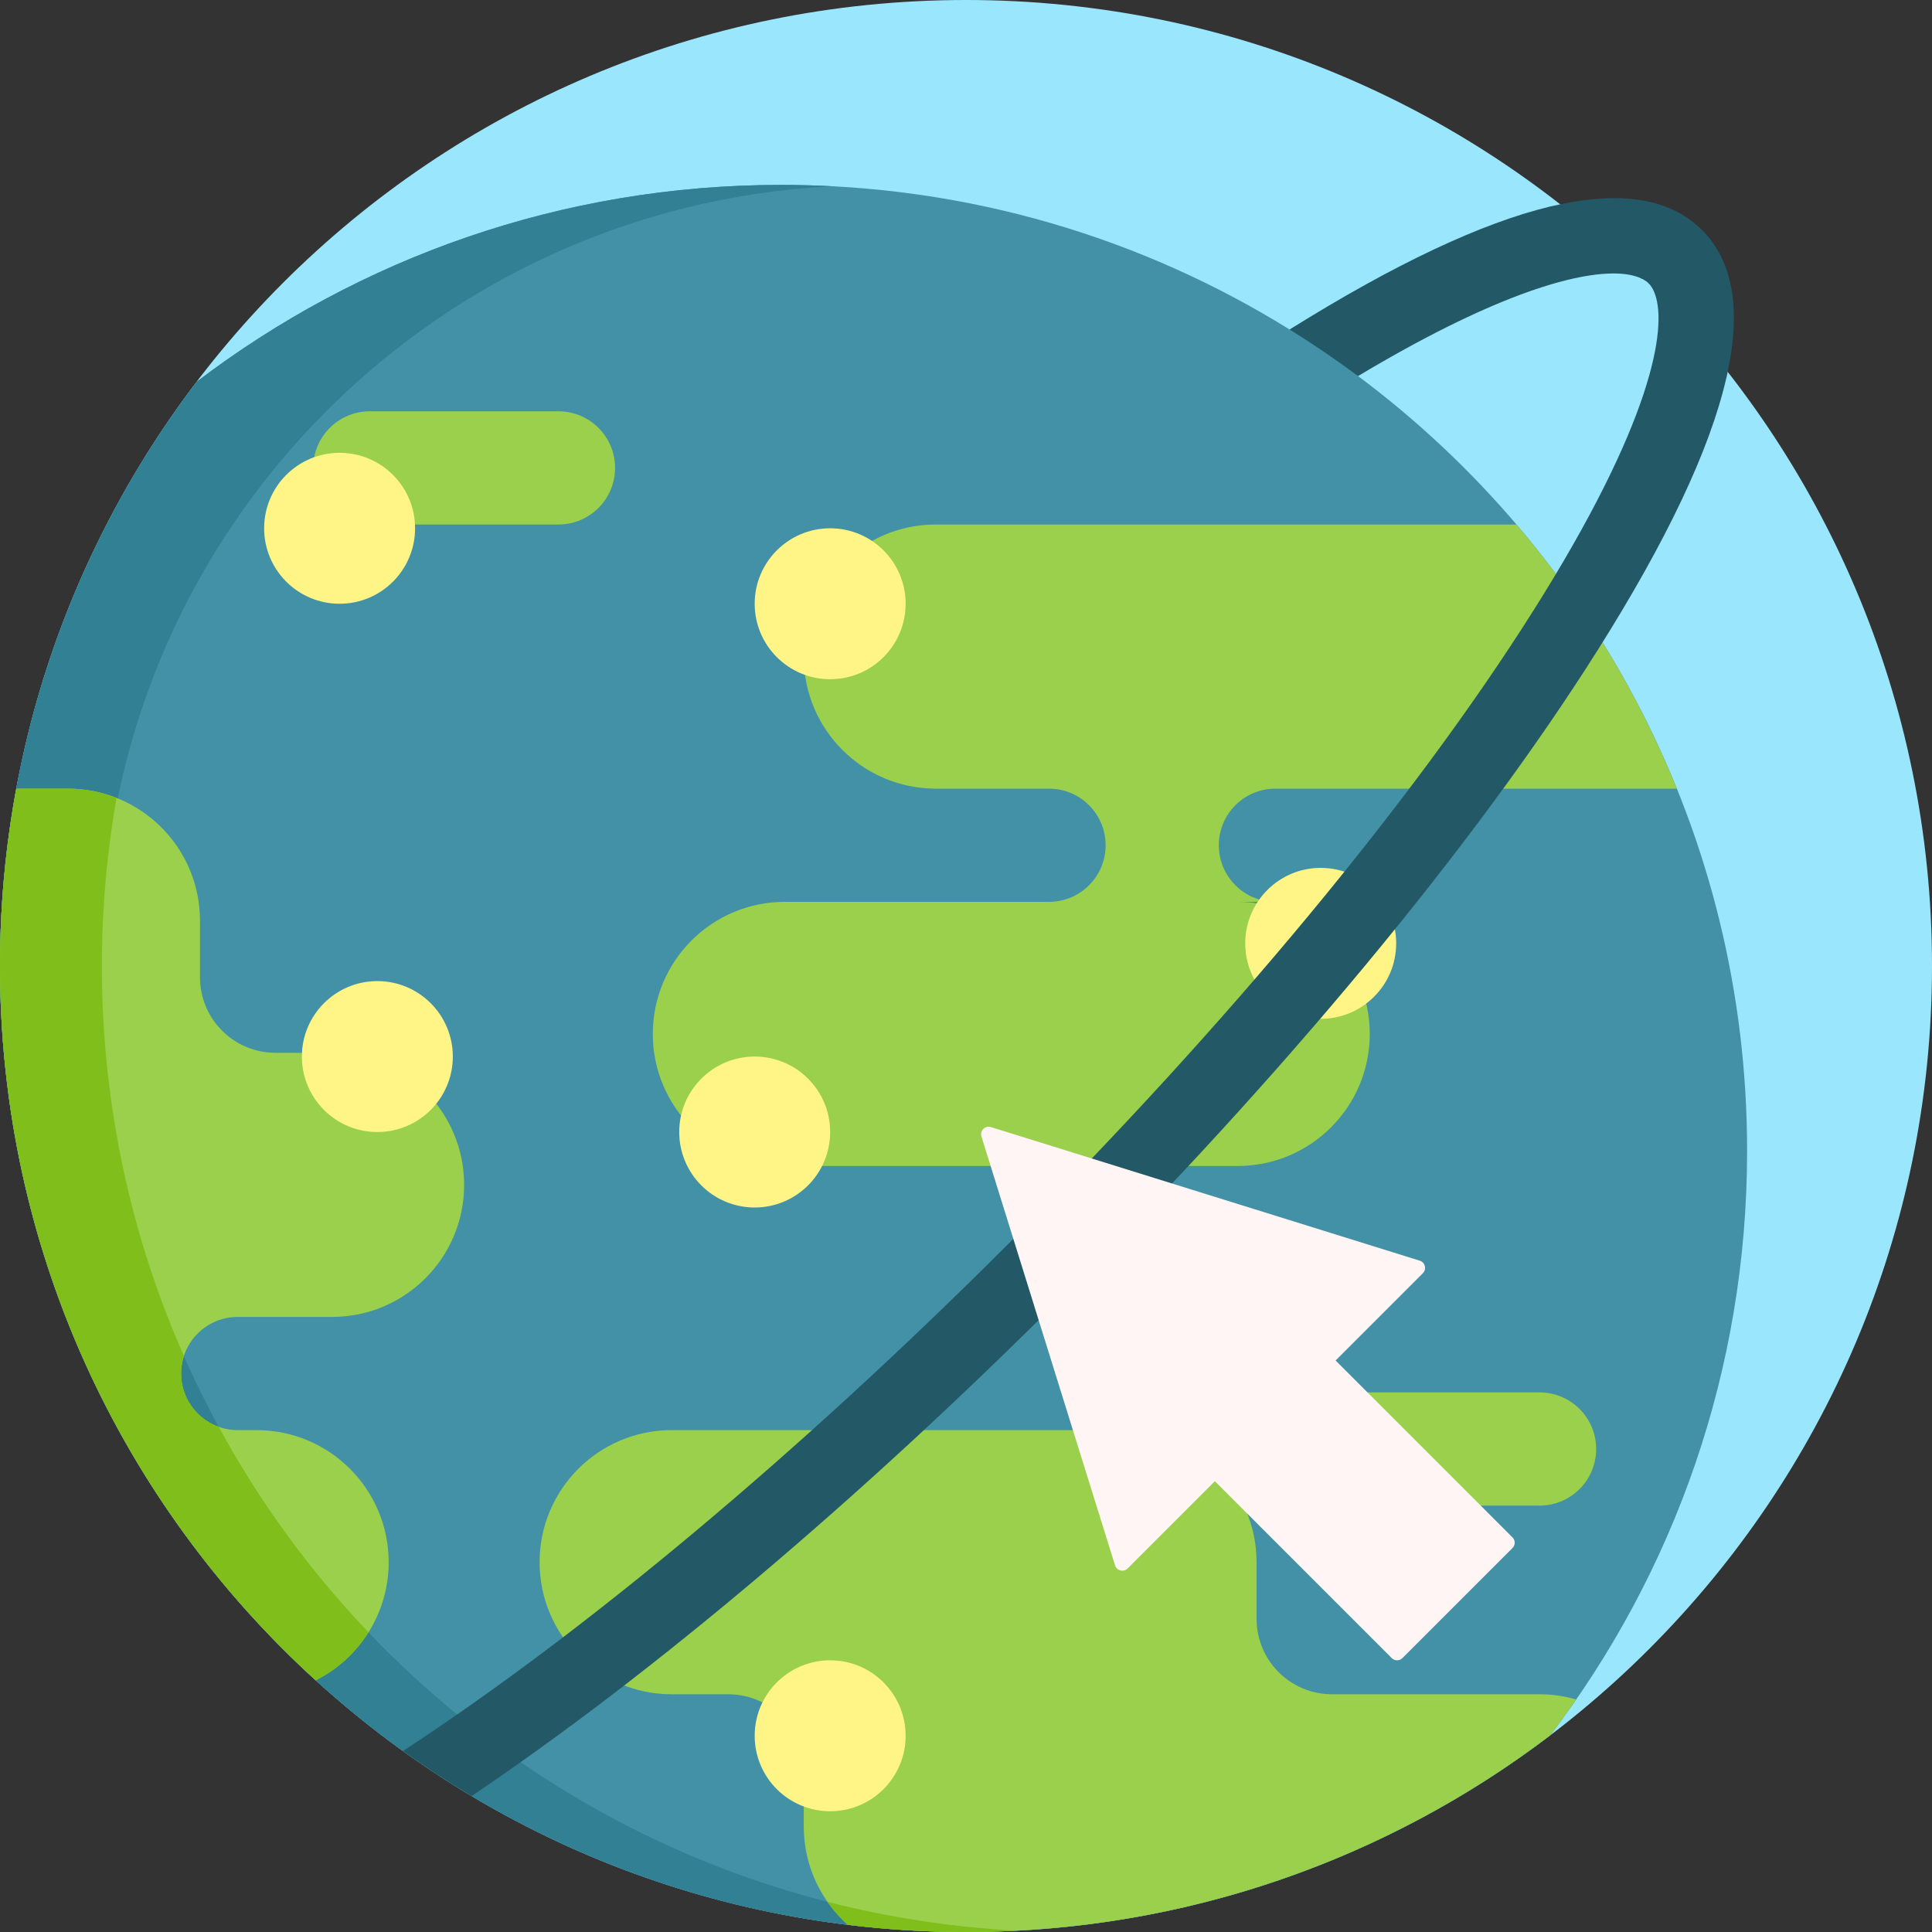 <?xml version="1.0" encoding="iso-8859-1"?>
<!-- Generator: Adobe Illustrator 19.0.0, SVG Export Plug-In . SVG Version: 6.00 Build 0)  -->
<svg version="1.1" id="Capa_1" xmlns="http://www.w3.org/2000/svg" xmlns:xlink="http://www.w3.org/1999/xlink" x="0px" y="0px"
	 viewBox="0 0 512 512" style="enable-background:new 0 0 512 512;" xml:space="preserve">
<rect x="0" y="0" width="512" height="512" fill="#333333" stroke="none"/>
<path style="fill:#9AE7FD;" d="M512,256c0,141.385-114.615,256-256,256S0,397.385,0,256S114.615,0,256,0S512,114.615,512,256z"/>
<path style="fill:#4391A6;" d="M463,305c0,58.199-19.434,111.852-52.148,154.852C367.852,492.566,314.199,512,256,512
	C114.615,512,0,397.385,0,256c0-58.199,19.434-111.852,52.148-154.852C95.148,68.434,148.801,49,207,49
	c49.478,0,95.667,14.051,134.824,38.36c1.882-1.307,4.164-2.078,6.629-2.078c6.429,0,11.641,5.212,11.641,11.641
	c0,0.914-0.116,1.799-0.315,2.652C422.423,146.24,463,220.879,463,305z"/>
<path style="fill:#328093;" d="M269.41,511.641C264.968,511.87,260.5,512,256,512C114.615,512,0,397.385,0,256
	c0-58.199,19.434-111.852,52.148-154.852C95.148,68.434,148.801,49,207,49c4.559,0,9.089,0.124,13.59,0.359
	c-0.53,0.027-1.06,0.056-1.589,0.087C117.019,55.344,34.71,136.088,27.624,237.993C27.21,243.942,27,249.946,27,256
	C27,392.826,134.344,504.575,269.41,511.641z"/>
<path style="fill:#9BD04C;" d="M423,384c0,8.284-6.716,15-15,15h-50c-8.284,0-15-6.716-15-15s6.716-15,15-15h50
	C416.284,369,423,375.716,423,384z M88,279H73c-11.046,0-20-8.954-20-20v-15c0-19.33-15.67-35-35-35H4.321
	C1.493,224.237,0,239.943,0,256c0,75.007,32.26,142.478,83.66,189.3C95.126,439.552,103,427.699,103,414c0-19.33-15.67-35-35-35h-5
	c-8.284,0-15-6.716-15-15s6.716-15,15-15h25c19.33,0,35-15.67,35-35S107.33,279,88,279z M353,449c-11.046,0-20-8.954-20-20v-15
	c0-19.33-15.67-35-35-35H178c-19.33,0-35,15.67-35,35s15.67,35,35,35h15c11.046,0,20,8.954,20,20v15
	c0,10.369,4.513,19.681,11.677,26.09C234.944,511.343,245.395,512,256,512c58.188,0,111.831-19.426,154.826-52.129
	c2.367-3.11,4.67-6.272,6.895-9.492C414.634,449.487,411.375,449,408,449H353z M208,309h120c19.33,0,35-15.67,35-35
	c0-19.329-15.669-34.999-34.998-35H338c-8.284,0-15-6.716-15-15s6.716-15,15-15h106.372c-10.39-25.666-24.818-49.261-42.502-70H248
	c-19.33,0-35,15.67-35,35s15.67,35,35,35h30c8.284,0,15,6.716,15,15s-6.715,15-14.999,15H208c-19.33,0-35,15.67-35,35
	S188.67,309,208,309z M98,139h50c8.284,0,15-6.716,15-15s-6.716-15-15-15H98c-8.284,0-15,6.716-15,15S89.716,139,98,139z"/>
<path style="fill:#80BE1C;" d="M57.944,378.108c10.822,19.903,24.206,38.211,39.711,54.48c-3.403,5.414-8.247,9.83-13.995,12.712
	C32.26,398.478,0,331.007,0,256c0-16.057,1.493-31.763,4.321-47H18c4.549,0,8.89,0.877,12.877,2.456
	C28.337,225.923,27,240.804,27,256c0,36.783,7.773,71.745,21.741,103.357C48.265,360.82,48,362.378,48,364
	C48,370.507,52.152,376.031,57.944,378.108z M219.298,504.008c1.557,2.228,3.358,4.274,5.379,6.082
	C234.944,511.343,245.395,512,256,512c4.5,0,8.968-0.13,13.411-0.359C252.202,510.74,235.443,508.143,219.298,504.008z"/>
<path style="fill:#FFF587;" d="M240,160c0,11.046-8.954,20-20,20s-20-8.954-20-20s8.954-20,20-20S240,148.954,240,160z M110,140
	c0-11.046-8.954-20-20-20s-20,8.954-20,20s8.954,20,20,20S110,151.046,110,140z M100,260c-11.046,0-20,8.954-20,20s8.954,20,20,20
	s20-8.954,20-20S111.046,260,100,260z M350,230c-11.046,0-20,8.954-20,20c0,11.046,8.954,20,20,20s20-8.954,20-20
	S361.046,230,350,230z M220,300c0-11.046-8.954-20-20-20s-20,8.954-20,20s8.954,20,20,20S220,311.046,220,300z M220,440
	c-11.046,0-20,8.954-20,20s8.954,20,20,20s20-8.954,20-20S231.046,440,220,440z"/>
<path style="fill:#235967;" d="M47.732,404.871c0.079,0.11,0.161,0.218,0.24,0.328c-0.002,0.002-0.003,0.005-0.005,0.007
	C47.888,405.095,47.812,404.981,47.732,404.871z M457.85,98.539c3.566-16.881,1.323-29.457-6.805-37.584
	c-7.754-7.753-19.557-10.15-35.286-7.257c-0.756,0.139-4.048,0.813-4.93,1.025c-18.263,4.393-41.335,15.281-69.064,32.597
	c6.226,3.863,12.28,7.977,18.135,12.344c35.092-21.013,56.374-27.191,67.702-27.191c2.801,0,4.98,0.385,6.624,1.008l0,0
	c0.222,0.084,1.234,0.555,1.265,0.572c0.562,0.315,1.032,0.666,1.411,1.045c0.513,0.513,0.977,1.193,1.366,2.046
	c0.109,0.253,0.215,0.516,0.317,0.798c0.001,0.001,0.002,0.002,0.003,0.003c3.253,9.039-0.723,33.991-32.272,83.944
	c-31.67,50.144-81.076,109.724-139.119,167.767c-55.229,55.229-111.844,102.626-160.403,134.377
	c5.883,4.227,11.953,8.206,18.195,11.931c48.015-32.367,102.9-78.714,156.351-132.166c59.06-59.06,109.449-119.87,141.886-171.229
	c18.5-29.292,29.919-53.457,34.266-72.383c0.002,0.003,0.005,0.007,0.008,0.01c0.039-0.169,0.29-1.263,0.369-1.635
	C457.862,98.554,457.856,98.546,457.85,98.539z"/>
<path style="fill:#FFF5F5;" d="M400.824,410.246l-29.168,29.168c-0.781,0.781-2.047,0.781-2.828,0l-46.877-46.877l-23.126,23.127
	c-1.064,1.063-2.876,0.617-3.324-0.819l-35.406-113.656c-0.479-1.539,0.965-2.984,2.504-2.504l113.656,35.406
	c1.436,0.447,1.883,2.26,0.819,3.324l-23.126,23.126l46.877,46.877C401.605,408.199,401.605,409.465,400.824,410.246z"/>
<g>
</g>
<g>
</g>
<g>
</g>
<g>
</g>
<g>
</g>
<g>
</g>
<g>
</g>
<g>
</g>
<g>
</g>
<g>
</g>
<g>
</g>
<g>
</g>
<g>
</g>
<g>
</g>
<g>
</g>
</svg>
